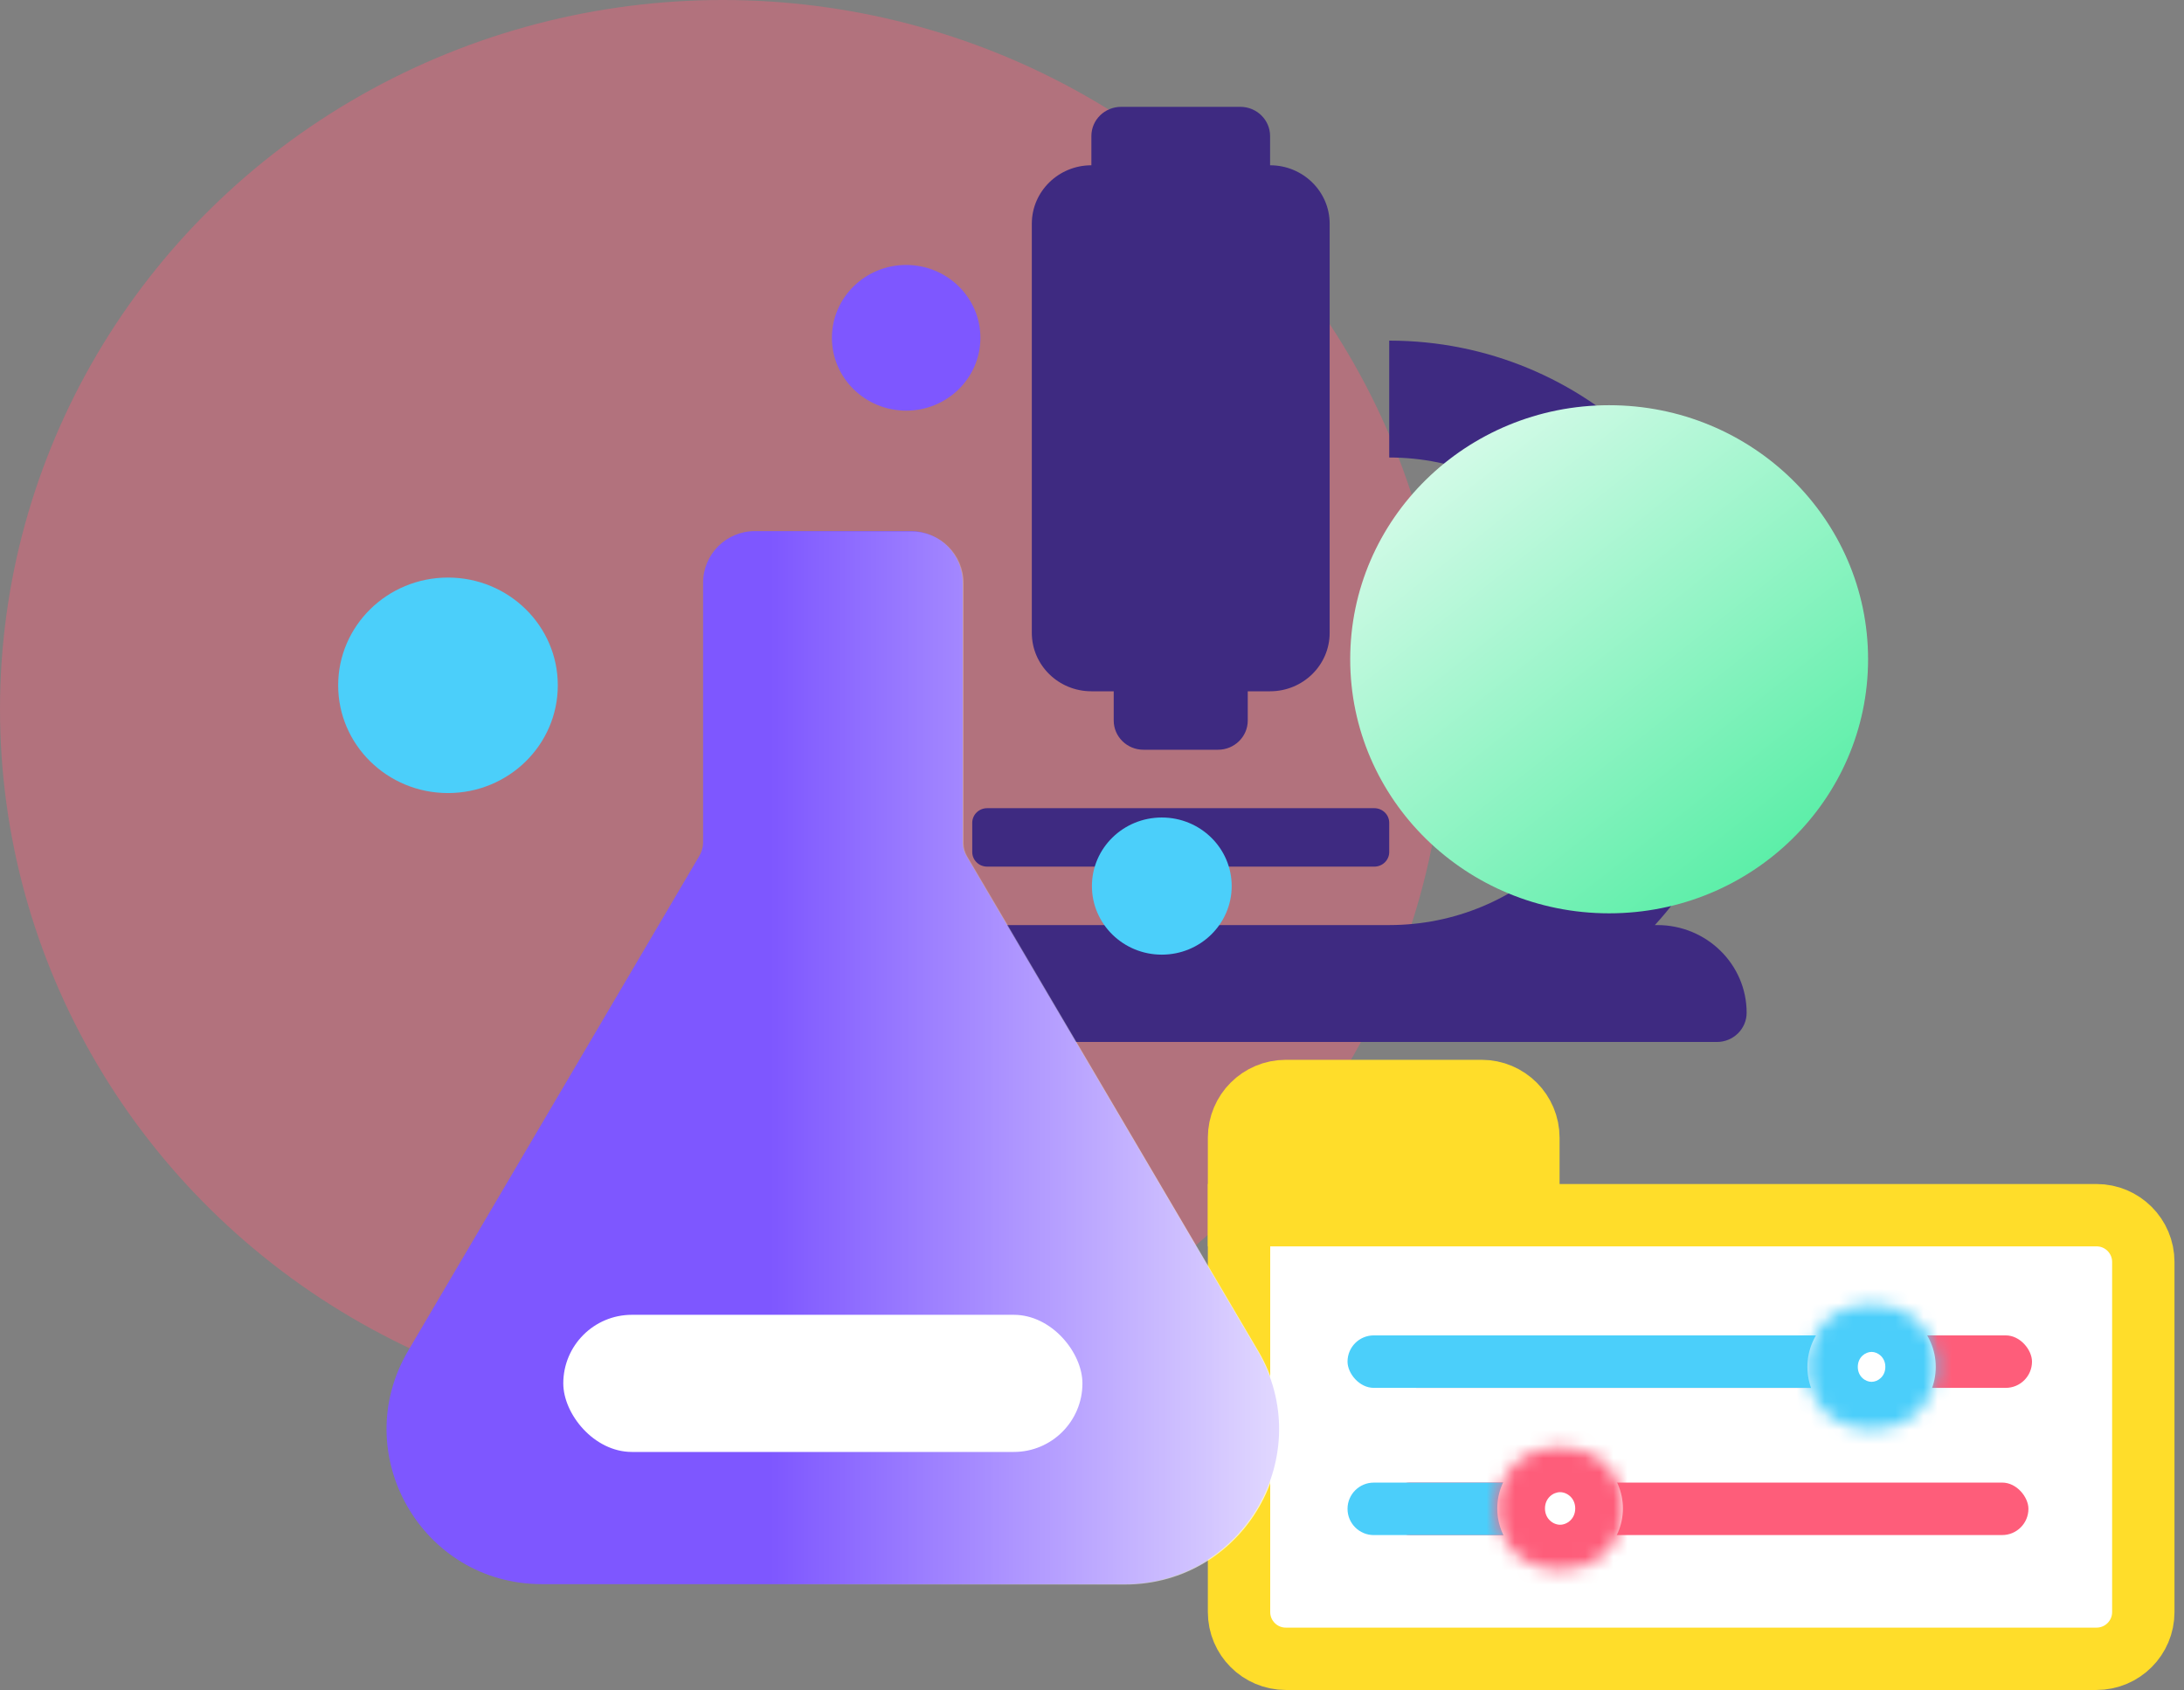 <svg width="155" height="120" viewBox="0 0 155 120" fill="none" xmlns="http://www.w3.org/2000/svg">
<rect x="0" y="0" width="155" height="120" fill="#808080" stroke="none"/>
<ellipse opacity="0.4" cx="51.295" cy="50.341" rx="51.295" ry="50.341" fill="#FE5E7A"/>
<ellipse cx="64.311" cy="23.98" rx="5.269" ry="5.171" fill="#7E57FF"/>
<path d="M87.935 80.766C87.935 78.933 89.421 77.447 91.254 77.447H105.152C106.985 77.447 108.471 78.933 108.471 80.766V86.265H87.935V80.766Z" fill="#FFDD2A" stroke="#FFDD2A" stroke-width="4.426"/>
<path d="M87.935 86.264H148.792C150.626 86.264 152.112 87.75 152.112 89.583V114.436C152.112 116.269 150.626 117.755 148.792 117.755H91.254C89.421 117.755 87.935 116.269 87.935 114.436V86.264Z" fill="white" stroke="#FFDD2A" stroke-width="4.426"/>
<rect x="98.671" y="94.797" width="45.541" height="3.725" rx="1.862" fill="#FE5D7A"/>
<rect x="95.635" y="94.797" width="37.951" height="3.725" rx="1.862" fill="#4BCFFA"/>
<rect x="98.224" y="105.246" width="45.735" height="3.725" rx="1.862" fill="#FE5D7A"/>
<path d="M95.635 107.11C95.635 106.082 96.469 105.248 97.498 105.248H108.73C109.759 105.248 110.593 106.082 110.593 107.11V107.11C110.593 108.139 109.759 108.973 108.73 108.973H97.498C96.469 108.973 95.635 108.139 95.635 107.11V107.11Z" fill="#4BCEFA"/>
<mask id="path-9-inside-1_88_11013" fill="white">
<ellipse cx="110.721" cy="107.083" rx="4.458" ry="4.376"/>
</mask>
<ellipse cx="110.721" cy="107.083" rx="4.458" ry="4.376" fill="white"/>
<path d="M109.648 107.083C109.648 106.346 110.227 105.926 110.721 105.926V116.99C116.14 116.99 120.712 112.652 120.712 107.083H109.648ZM110.721 105.926C111.216 105.926 111.795 106.346 111.795 107.083H100.731C100.731 112.652 105.302 116.99 110.721 116.99V105.926ZM111.795 107.083C111.795 107.819 111.216 108.239 110.721 108.239V97.175C105.302 97.175 100.731 101.513 100.731 107.083H111.795ZM110.721 108.239C110.227 108.239 109.648 107.819 109.648 107.083H120.712C120.712 101.513 116.14 97.175 110.721 97.175V108.239Z" fill="#FE5D7A" mask="url(#path-9-inside-1_88_11013)"/>
<mask id="path-11-inside-2_88_11013" fill="white">
<ellipse cx="132.827" cy="97.032" rx="4.554" ry="4.469"/>
</mask>
<ellipse cx="132.827" cy="97.032" rx="4.554" ry="4.469" fill="white"/>
<path d="M131.849 97.032C131.849 96.348 132.385 95.969 132.827 95.969V107.033C138.299 107.033 142.913 102.653 142.913 97.032H131.849ZM132.827 95.969C133.268 95.969 133.804 96.348 133.804 97.032H122.74C122.74 102.653 127.355 107.033 132.827 107.033V95.969ZM133.804 97.032C133.804 97.716 133.268 98.094 132.827 98.094V87.031C127.355 87.031 122.74 91.411 122.74 97.032H133.804ZM132.827 98.094C132.385 98.094 131.849 97.716 131.849 97.032H142.913C142.913 91.411 138.299 87.031 132.827 87.031V98.094Z" fill="#4BCEFA" mask="url(#path-11-inside-2_88_11013)"/>
<path d="M77.456 49.073H79.041V51.148C79.041 52.295 79.987 53.223 81.155 53.223H86.44C87.608 53.223 88.554 52.295 88.554 51.148V49.073H90.139C92.473 49.073 94.367 47.216 94.367 44.925V15.881C94.367 13.591 92.473 11.733 90.139 11.733V9.658C90.139 8.513 89.193 7.584 88.026 7.584H79.57C78.402 7.584 77.456 8.513 77.456 9.658V11.733C75.122 11.733 73.229 13.591 73.229 15.881V44.925C73.229 47.216 75.122 49.073 77.456 49.073ZM117.618 65.669H117.448C121.481 61.26 123.96 55.453 123.96 49.073C123.96 35.346 112.583 24.18 98.594 24.18V32.477C107.918 32.477 115.504 39.922 115.504 49.073C115.504 58.224 107.918 65.669 98.594 65.669H62.659C59.158 65.669 56.318 68.456 56.318 71.893C56.318 73.039 57.264 73.968 58.432 73.968H121.846C123.014 73.968 123.96 73.039 123.96 71.893C123.96 68.456 121.121 65.669 117.618 65.669ZM70.058 61.52H97.537C98.121 61.52 98.594 61.057 98.594 60.483V58.409C98.594 57.836 98.121 57.372 97.537 57.372H70.058C69.474 57.372 69.001 57.836 69.001 58.409V60.483C69.001 61.057 69.474 61.52 70.058 61.52Z" fill="#3E2A81"/>
<path fill-rule="evenodd" clip-rule="evenodd" d="M53.564 37.703C51.54 37.703 49.9 39.344 49.9 41.368V59.817C49.9 60.15 49.8 60.475 49.631 60.763V60.763L28.968 95.886C24.656 103.215 29.941 112.454 38.443 112.454H79.769C88.272 112.454 93.556 103.215 89.245 95.886L68.582 60.763V60.763C68.418 60.484 68.322 60.17 68.322 59.846V41.368C68.322 39.344 66.681 37.703 64.657 37.703H53.564Z" fill="#7E57FF"/>
<rect x="39.977" y="93.336" width="36.844" height="9.735" rx="4.868" fill="white"/>
<ellipse cx="31.794" cy="48.649" rx="7.794" ry="7.649" fill="#4BCFFA"/>
<ellipse cx="82.454" cy="62.901" rx="4.96" ry="4.868" fill="#4BCFFA"/>
<ellipse cx="114.202" cy="46.8" rx="18.377" ry="18.035" fill="url(#paint0_linear_88_11013)"/>
<path fill-rule="evenodd" clip-rule="evenodd" d="M53.626 37.734C51.602 37.734 49.962 39.375 49.962 41.399V59.848C49.962 60.181 49.862 60.506 49.693 60.794V60.794L29.03 95.918C24.718 103.246 30.003 112.485 38.505 112.485H79.831C88.334 112.485 93.618 103.246 89.307 95.918L68.644 60.794V60.794C68.48 60.516 68.384 60.201 68.384 59.878V41.399C68.384 39.375 66.743 37.734 64.719 37.734H53.626Z" fill="url(#paint1_linear_88_11013)"/>
<defs>
<linearGradient id="paint0_linear_88_11013" x1="132.579" y1="64.835" x2="96.659" y2="19.401" gradientUnits="userSpaceOnUse">
<stop stop-color="#45EC9C"/>
<stop offset="1" stop-color="white"/>
</linearGradient>
<linearGradient id="paint1_linear_88_11013" x1="101.733" y1="37.734" x2="54.706" y2="37.734" gradientUnits="userSpaceOnUse">
<stop stop-color="white"/>
<stop offset="1" stop-color="white" stop-opacity="0"/>
</linearGradient>
</defs>
</svg>
